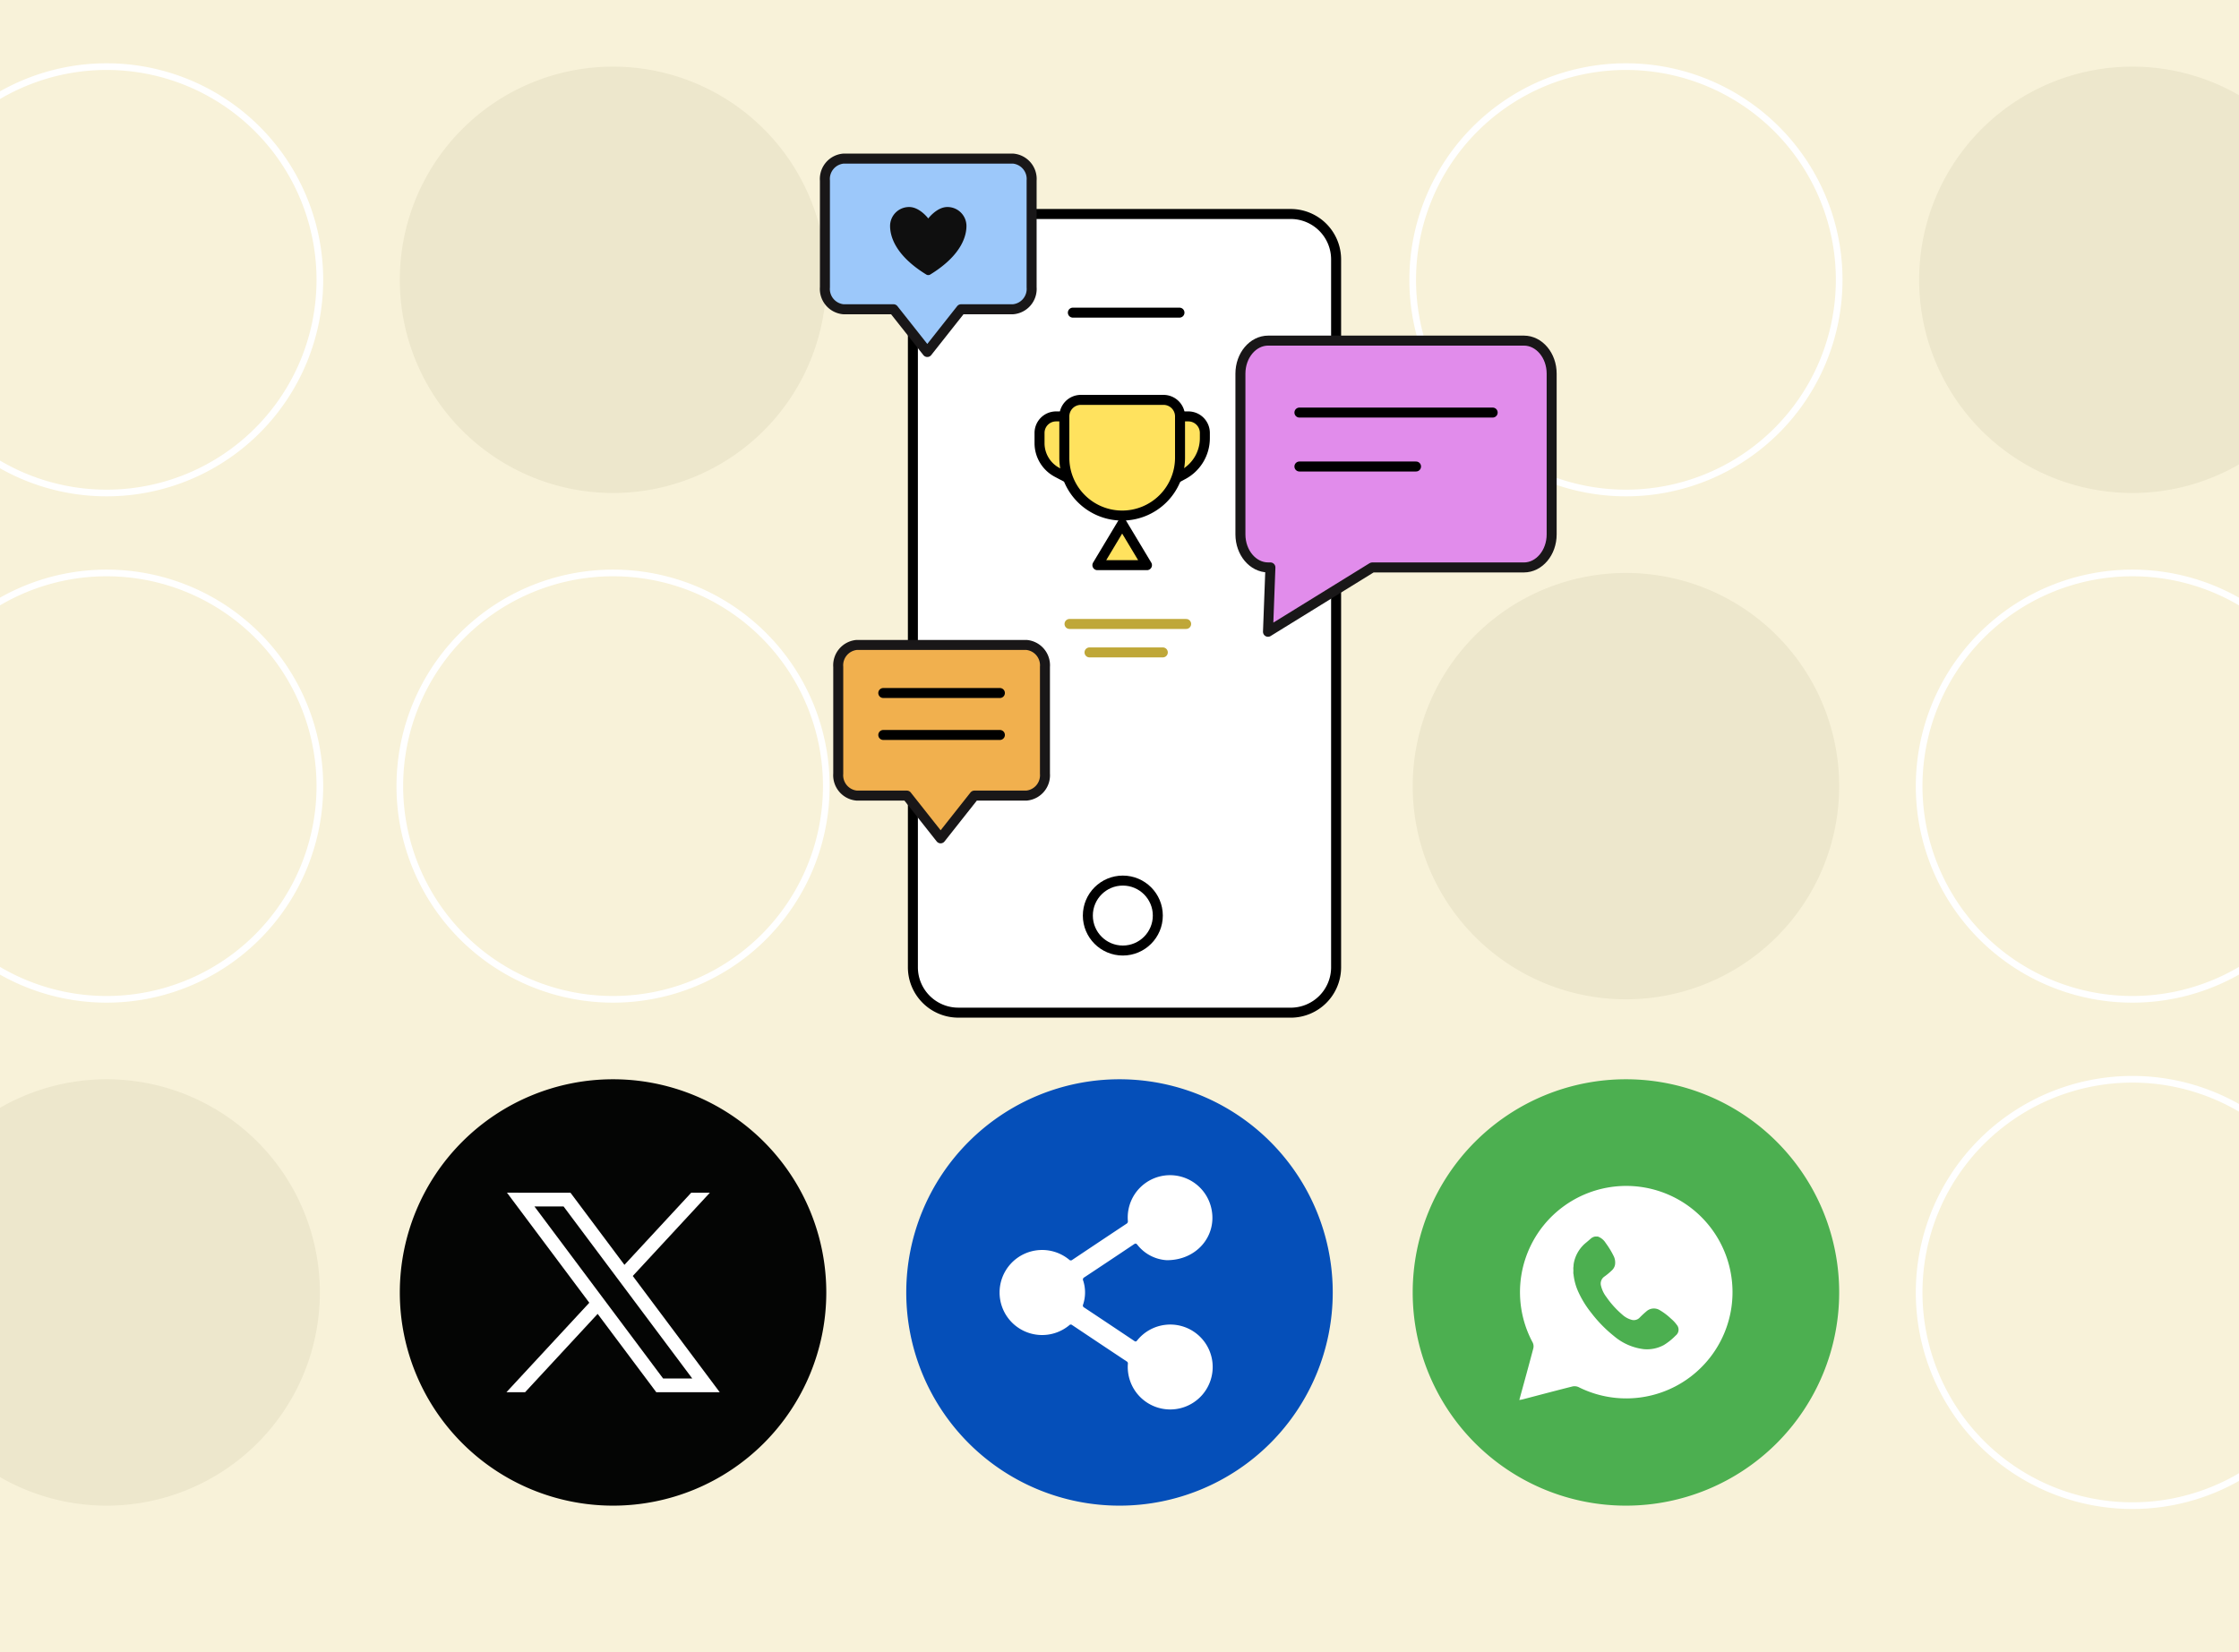 <svg xmlns="http://www.w3.org/2000/svg" xmlns:xlink="http://www.w3.org/1999/xlink" width="336" height="248" viewBox="0 0 336 248">
  <defs>
    <clipPath id="clip-path">
      <rect id="Screenshot_2023-08-01_at_3.06.38_PM" data-name="Screenshot 2023-08-01 at 3.06.38 PM" width="336" height="248" transform="translate(928 1930)" fill="#f8f2d9"/>
    </clipPath>
  </defs>
  <g id="Group_2972" data-name="Group 2972" transform="translate(-928 -1930)">
    <rect id="Screenshot_2023-08-01_at_3.06.38_PM-2" data-name="Screenshot 2023-08-01 at 3.06.38 PM" width="336" height="248" transform="translate(928 1930)" fill="#f8f2d9"/>
    <g id="Mask_Group_48" data-name="Mask Group 48" clip-path="url(#clip-path)">
      <g id="Group_2969" data-name="Group 2969">
        <g id="Whatsapp" transform="translate(1140 2092)">
          <path id="Path_1095" data-name="Path 1095" d="M32,0A32,32,0,1,0,64,32,32,32,0,0,0,32,0Z" fill="#4caf50"/>
          <g id="Group_1566" data-name="Group 1566" transform="translate(16 16)">
            <g id="Group_1553" data-name="Group 1553">
              <path id="Path_1089" data-name="Path 1089" d="M0,32.139c.72-2.636,1.426-5.187,2.1-7.746a1.3,1.3,0,0,0-.088-.866A15.947,15.947,0,1,1,8.877,30.2a1.455,1.455,0,0,0-.923-.086c-2.5.629-4.992,1.292-7.486,1.943-.13.034-.265.047-.467.082" transform="translate(0 0)" fill="#fff"/>
              <path id="Path_1096" data-name="Path 1096" d="M3.67,0A2.293,2.293,0,0,1,4.855.966,12.427,12.427,0,0,1,6.011,2.844a2.186,2.186,0,0,1,.242,1.434,1.555,1.555,0,0,1-.463.8,10.056,10.056,0,0,1-1.116.929A1.271,1.271,0,0,0,4.159,7.4a4.457,4.457,0,0,0,.815,1.694A13.683,13.683,0,0,0,7.324,11.7a3.421,3.421,0,0,0,1.453.81,1.21,1.21,0,0,0,1.192-.347q.468-.479.98-.91a1.678,1.678,0,0,1,2-.214,9.214,9.214,0,0,1,1.72,1.3,5.022,5.022,0,0,1,.845.9,1.116,1.116,0,0,1-.148,1.622,9.16,9.16,0,0,1-1.756,1.415,5.277,5.277,0,0,1-3.052.629,8.455,8.455,0,0,1-4.445-1.953,19.91,19.91,0,0,1-3.422-3.5A14.8,14.8,0,0,1,.713,8.218,8.306,8.306,0,0,1,.034,5.669c0-.03.012-.069-.034-.08V5.456a.076.076,0,0,0,0-.1v-.1a.336.336,0,0,0,0-.231v-.1a.076.076,0,0,0,0-.1V4.7c.045-.219.029-.445.071-.666A5.176,5.176,0,0,1,1.93.91c.216-.178.425-.366.64-.545A1.284,1.284,0,0,1,3.307,0Z" transform="translate(8.101 7.603)" fill="#4caf50"/>
            </g>
          </g>
        </g>
        <path id="Path_1095-2" data-name="Path 1095" d="M32,0A32,32,0,1,0,64,32,32,32,0,0,0,32,0Z" transform="translate(1140 2016)" fill="#ede7cc"/>
        <path id="Path_1829" data-name="Path 1829" d="M32,0A32,32,0,1,0,64,32,32,32,0,0,0,32,0Z" transform="translate(988 2016)" fill="none" stroke="#fff" stroke-width="1"/>
        <path id="Path_1831" data-name="Path 1831" d="M32,0A32,32,0,1,0,64,32,32,32,0,0,0,32,0Z" transform="translate(912 2016)" fill="none" stroke="#fff" stroke-width="1"/>
        <path id="Path_1832" data-name="Path 1832" d="M32,0A32,32,0,1,0,64,32,32,32,0,0,0,32,0Z" transform="translate(912 2092)" fill="#ede7cc"/>
        <path id="Path_1824" data-name="Path 1824" d="M32,0A32,32,0,1,0,64,32,32,32,0,0,0,32,0Z" transform="translate(1140 1940)" fill="none" stroke="#fff" stroke-width="1"/>
        <path id="Path_1828" data-name="Path 1828" d="M32,0A32,32,0,1,0,64,32,32,32,0,0,0,32,0Z" transform="translate(988 1940)" fill="#ede7cc"/>
        <path id="Path_1830" data-name="Path 1830" d="M32,0A32,32,0,1,0,64,32,32,32,0,0,0,32,0Z" transform="translate(912 1940)" fill="none" stroke="#fff" stroke-width="1"/>
        <path id="Path_1825" data-name="Path 1825" d="M32,0A32,32,0,1,0,64,32,32,32,0,0,0,32,0Z" transform="translate(1216 1940)" fill="#ede7cc"/>
        <path id="Path_1826" data-name="Path 1826" d="M32,0A32,32,0,1,0,64,32,32,32,0,0,0,32,0Z" transform="translate(1216 2016)" fill="none" stroke="#fff" stroke-width="1"/>
        <path id="Path_1827" data-name="Path 1827" d="M32,0A32,32,0,1,0,64,32,32,32,0,0,0,32,0Z" transform="translate(1216 2092)" fill="none" stroke="#fff" stroke-width="1"/>
        <g id="X" transform="translate(988 2092)">
          <path id="Path_1149" data-name="Path 1149" d="M93,.5a32,32,0,1,0,32,32A32,32,0,0,0,93,.5" transform="translate(-61.001 -0.5)" fill="#040504"/>
          <path id="Path_1150" data-name="Path 1150" d="M73.082,13.269,85.435,29.788,73,43.218h2.8L86.688,31.46l8.8,11.759h9.521L91.959,25.77l11.572-12.5h-2.8L90.708,24.1l-8.1-10.829ZM77.2,15.33H81.57l19.317,25.828H96.512Z" transform="translate(-57 3.756)" fill="#fff"/>
        </g>
        <g id="Share_LightMode" transform="translate(1064 2092)">
          <path id="Path_996" data-name="Path 996" d="M32,0A32,32,0,1,0,64,32,32,32,0,0,0,32,0Z" fill="#054fb9"/>
          <g id="Group_1567" data-name="Group 1567" transform="translate(14 14.439)">
            <g id="Group_1556" data-name="Group 1556">
              <path id="Path_1091" data-name="Path 1091" d="M31.945,28.028a6.367,6.367,0,0,0-11.3-3.26c-.156.194-.248.188-.436.062q-3.742-2.506-7.495-5a.34.34,0,0,1-.171-.474,5.764,5.764,0,0,0,.01-3.567.362.362,0,0,1,.17-.5q3.724-2.464,7.433-4.953c.216-.145.325-.171.522.064a6.05,6.05,0,0,0,4.42,2.317c4.462.014,7.463-3.593,6.737-7.519A6.349,6.349,0,0,0,19.255,6.816a.416.416,0,0,1-.23.444q-4.047,2.688-8.085,5.39a.349.349,0,0,1-.507-.021,6.384,6.384,0,1,0,.019,9.861.31.31,0,0,1,.446-.035q4.084,2.734,8.178,5.453a.342.342,0,0,1,.181.36,6.373,6.373,0,1,0,12.687-.239" transform="translate(0 0.001)" fill="#fff"/>
            </g>
          </g>
        </g>
      </g>
    </g>
    <g id="Group_2968" data-name="Group 2968" transform="translate(0 -13.573)">
      <g id="Group_2964" data-name="Group 2964" transform="translate(0.5 -33)">
        <path id="Path_1821" data-name="Path 1821" d="M103.832,150.634H53.922a6.816,6.816,0,0,1-6.8-6.8V37.555a6.816,6.816,0,0,1,6.8-6.8h49.91a6.816,6.816,0,0,1,6.8,6.8V143.839a6.816,6.816,0,0,1-6.8,6.8" transform="translate(1017.373 1977.939)" fill="#fff" stroke="#000" stroke-width="1.5"/>
        <g id="Ellipse_197" data-name="Ellipse 197" transform="translate(1090 2108)" fill="#fff" stroke="#000" stroke-width="1.5">
          <circle cx="6" cy="6" r="6" stroke="none"/>
          <circle cx="6" cy="6" r="5.25" fill="none"/>
        </g>
        <line id="Line_446" data-name="Line 446" x2="16" transform="translate(1088.5 2023.5)" fill="none" stroke="#000" stroke-linecap="round" stroke-width="1.5"/>
      </g>
      <g id="Group_2965" data-name="Group 2965" transform="translate(1053.043 2039.63)">
        <g id="Group_2957" data-name="Group 2957" transform="translate(0.75 0.75)">
          <path id="Path_1820" data-name="Path 1820" d="M29,.75H3.519A3.067,3.067,0,0,0,.75,4.046V20.063a3.067,3.067,0,0,0,2.769,3.3h7.524l5.071,6.415,5.071-6.415H29a3.068,3.068,0,0,0,2.769-3.3V4.046A3.068,3.068,0,0,0,29,.75Z" transform="translate(-0.75 -0.75)" fill="#f1b04e" stroke="#191718" stroke-linecap="round" stroke-linejoin="round" stroke-width="1.5"/>
        </g>
        <line id="Line_449" data-name="Line 449" x2="17.5" transform="translate(7.508 7.965)" fill="none" stroke="#000" stroke-linecap="round" stroke-width="1.5"/>
        <line id="Line_450" data-name="Line 450" x2="17.5" transform="translate(7.508 14.262)" fill="none" stroke="#000" stroke-linecap="round" stroke-width="1.5"/>
      </g>
      <g id="Group_2970" data-name="Group 2970" transform="translate(1051.043 1966.63)">
        <g id="Group_2971" data-name="Group 2971">
          <g id="Group_2957-2" data-name="Group 2957" transform="translate(0.75 0.75)">
            <path id="Path_1820-2" data-name="Path 1820" d="M29,.75H3.519A3.067,3.067,0,0,0,.75,4.046V20.063a3.067,3.067,0,0,0,2.769,3.3h7.524l5.071,6.415,5.071-6.415H29a3.068,3.068,0,0,0,2.769-3.3V4.046A3.068,3.068,0,0,0,29,.75Z" transform="translate(-0.75 -0.75)" fill="#9cc8fa" stroke="#191718" stroke-linecap="round" stroke-linejoin="round" stroke-width="1.5"/>
          </g>
          <path id="Icon_akar-heart" data-name="Icon akar-heart" d="M5.865,4.5A2.851,2.851,0,0,0,3,7.337c0,1.265.5,4.266,5.437,7.3a.564.564,0,0,0,.587,0c4.936-3.034,5.437-6.036,5.437-7.3A2.851,2.851,0,0,0,11.6,4.5C10.013,4.5,8.73,6.219,8.73,6.219S7.447,4.5,5.865,4.5Z" transform="translate(7.529 3.516)" fill="#0f0f0f"/>
        </g>
      </g>
      <g id="Icon_akar-trophy" data-name="Icon akar-trophy" transform="translate(1081 2000.595)">
        <path id="Path_1823" data-name="Path 1823" d="M6.721,6H5.481A2.481,2.481,0,0,0,3,8.481v1.537A4.962,4.962,0,0,0,5.64,14.4l1.7.9M24.088,6h1.24a2.481,2.481,0,0,1,2.481,2.481v.79a6.2,6.2,0,0,1-3.3,5.482l-1.042.551" transform="translate(0 -0.519)" fill="#ffe25e" stroke="#000" stroke-linejoin="round" stroke-width="1.5"/>
        <path id="Path_1822" data-name="Path 1822" d="M7.5,5.481A2.481,2.481,0,0,1,9.981,3h12.4a2.481,2.481,0,0,1,2.481,2.481v6.2a8.683,8.683,0,0,1-8.683,8.683h0A8.683,8.683,0,0,1,7.5,11.683Zm4.962,22.328H19.9l-3.721-6.2Z" transform="translate(-0.779)" fill="#ffe25e" stroke="#000" stroke-linecap="round" stroke-linejoin="round" stroke-width="1.5"/>
      </g>
      <g id="Group_2967" data-name="Group 2967">
        <g id="Group_2966" data-name="Group 2966" transform="translate(1113.396 1993.948)">
          <g id="Group_2957-3" data-name="Group 2957" transform="translate(0.75 0.75)">
            <path id="Path_1820-3" data-name="Path 1820" d="M43.287.75H4.92C2.616.75.75,2.973.75,5.713v24.12c0,2.74,1.866,4.963,4.17,4.963h.33l-.363,9.661L20.524,34.8H43.287c2.3,0,4.17-2.223,4.17-4.963V5.713C47.457,2.973,45.589.75,43.287.75Z" transform="translate(-0.75 -0.75)" fill="#e18ceb" stroke="#191718" stroke-linecap="round" stroke-linejoin="round" stroke-width="1.5"/>
          </g>
        </g>
        <line id="Line_447" data-name="Line 447" x2="29" transform="translate(1123 2005.5)" fill="none" stroke="#000" stroke-linecap="round" stroke-width="1.5"/>
        <line id="Line_448" data-name="Line 448" x2="17.5" transform="translate(1123 2013.595)" fill="none" stroke="#000" stroke-linecap="round" stroke-width="1.5"/>
      </g>
      <line id="Line_451" data-name="Line 451" x2="17.5" transform="translate(1088.5 2037.231)" fill="none" stroke="#bfa738" stroke-linecap="round" stroke-width="1.5"/>
      <line id="Line_452" data-name="Line 452" x2="11" transform="translate(1091.5 2041.5)" fill="none" stroke="#bfa738" stroke-linecap="round" stroke-width="1.5"/>
    </g>
  </g>
</svg>

